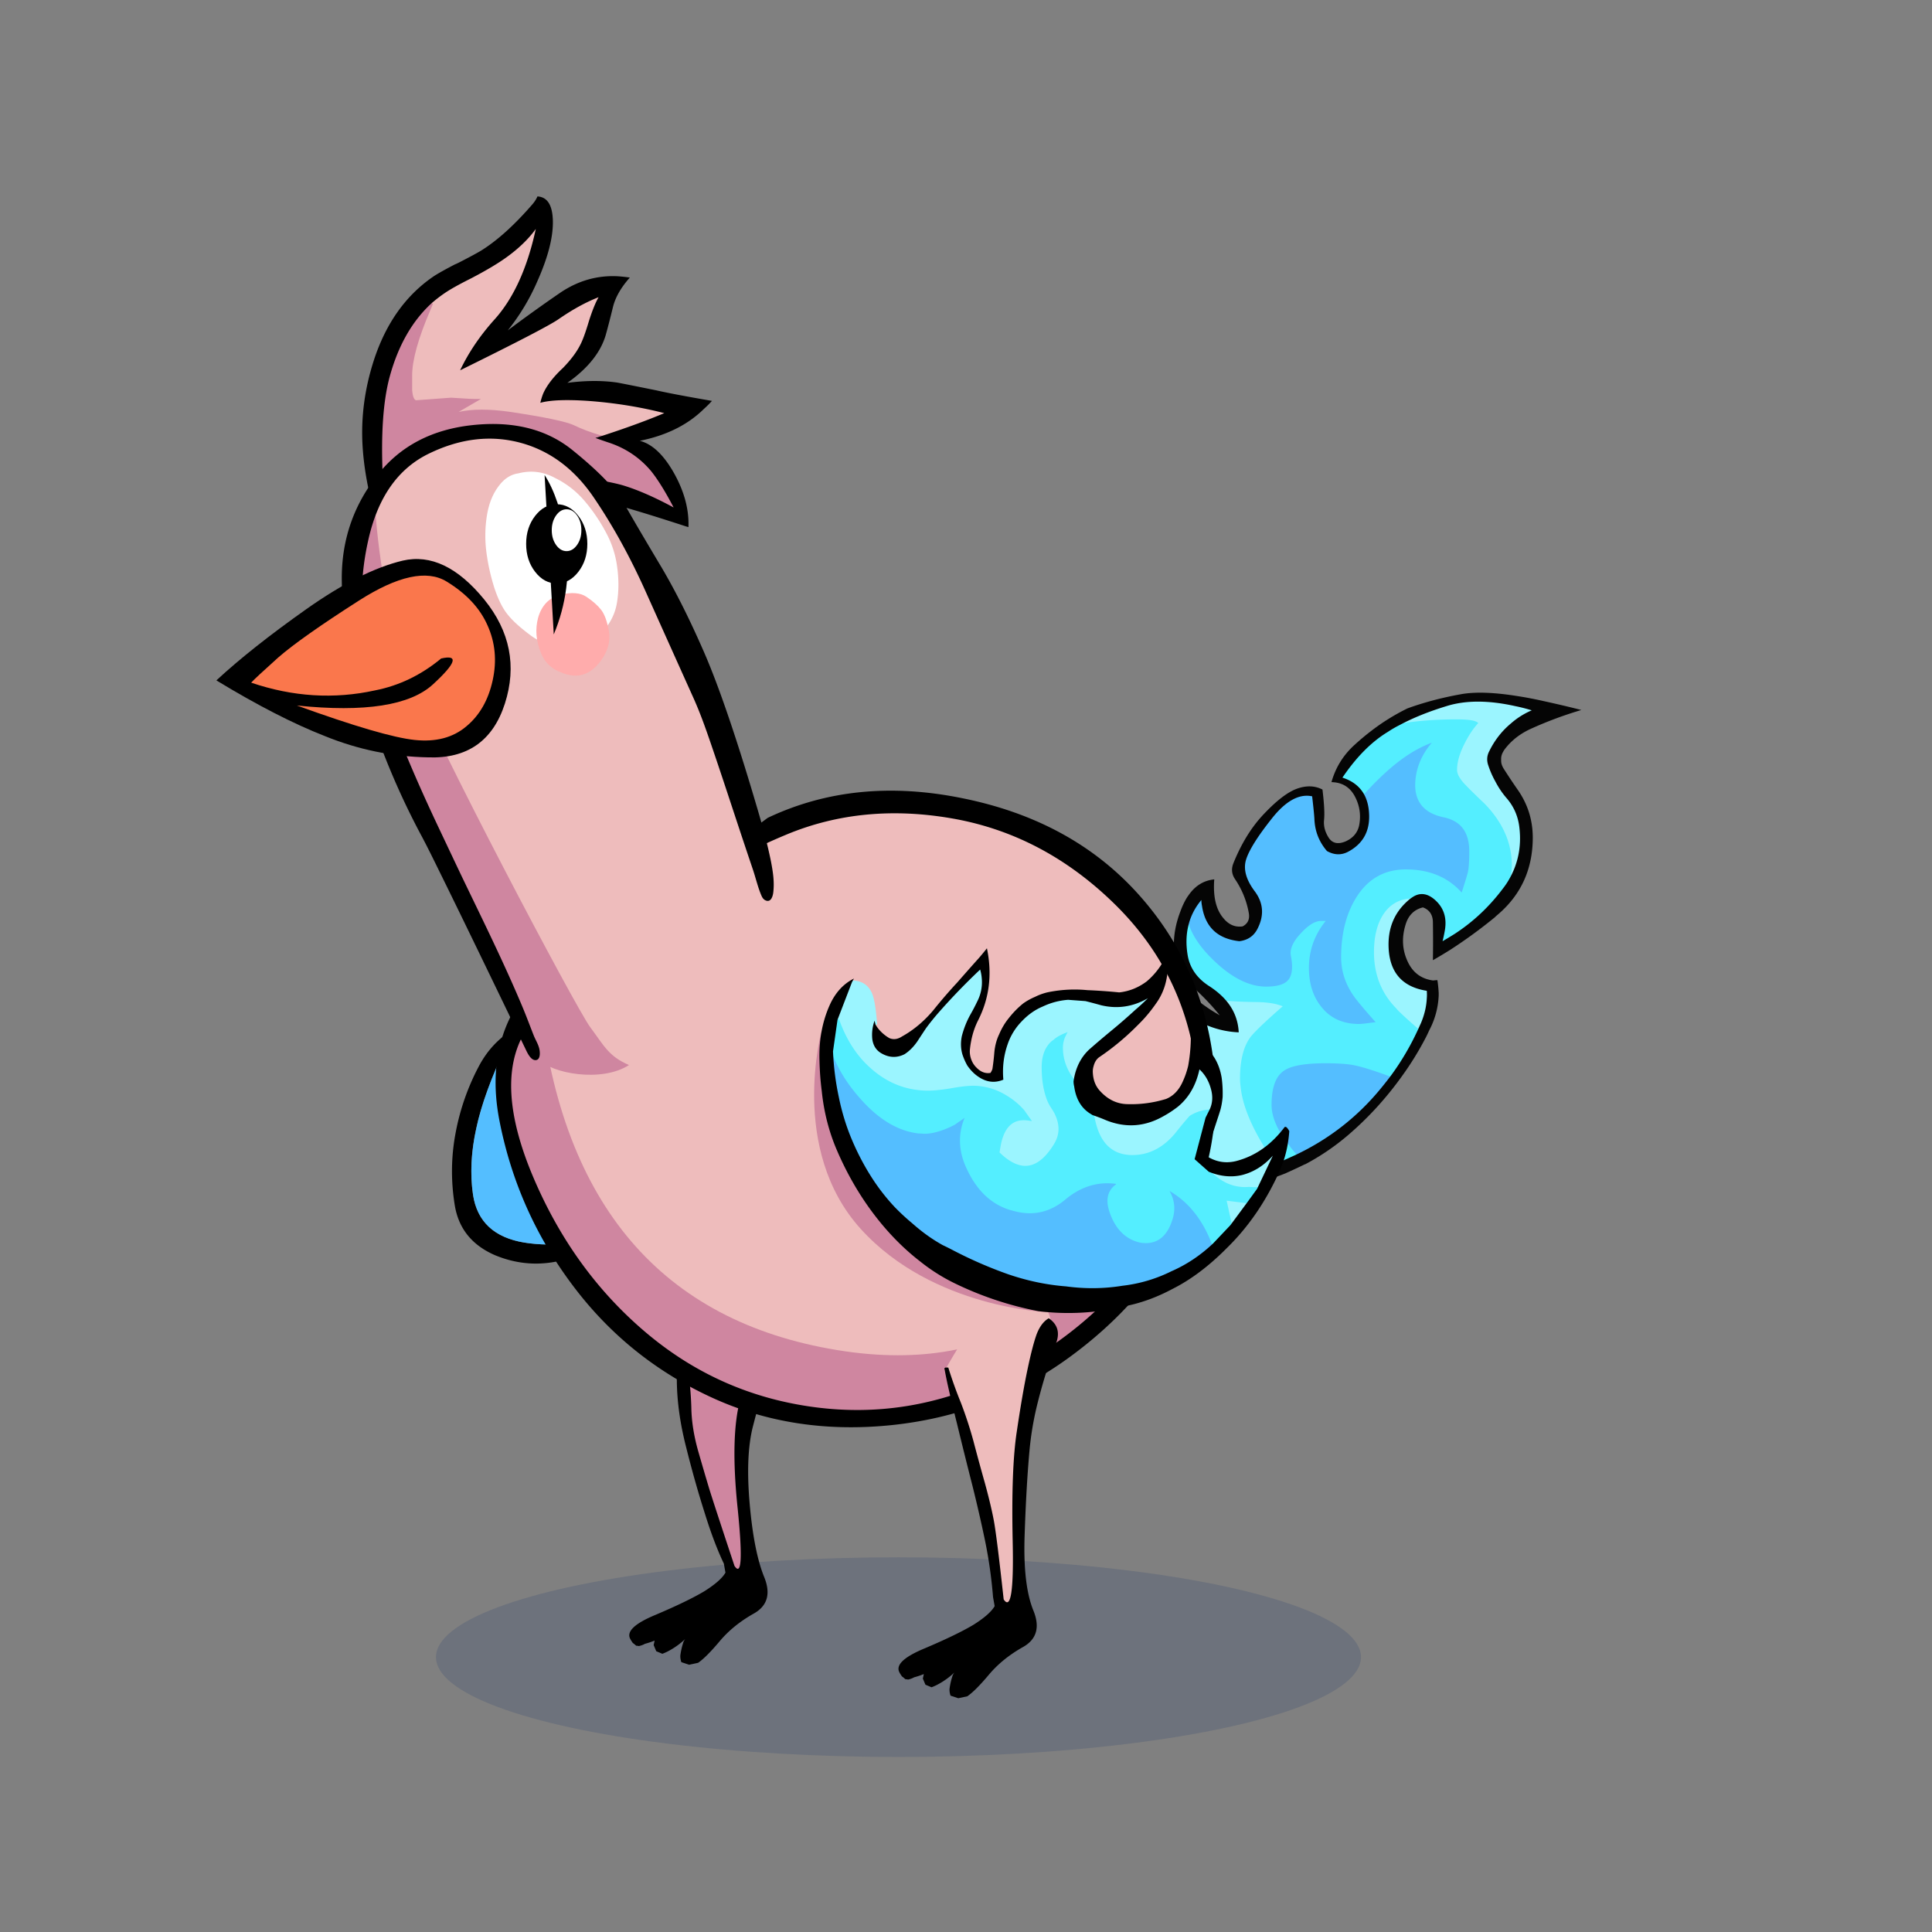 <?xml version="1.0" encoding="utf-8"?>
<svg xmlns="http://www.w3.org/2000/svg" x="0" y="0" version="1.1" viewBox="0 0 300 300" xml:space="preserve">
<rect x="0" y="0" width="300" height="300" fill="#808080" stroke="none"/>
<style type="text/css">
.color__skin{fill:#eebcbc;}
.color__skinDark{fill:#cf86a0;}
.color__skinLight{fill:#f5d2d2;}
.color__beak{fill:#fa774c;}
</style>
<ellipse cx="139.516" cy="257.319" rx="71.817" ry="15.5" opacity="0.15" fill="#002268"/>
<g id="Birb_Group">
<g id="Left_Wing">
<path d="M78.65 162.3c.4-.867.75-1.583 1.05-2.15l-.25-.15c-2.067 1.3-3.717 3.067-4.95 5.3a36.224 36.224 0 0 0-3.75 10.6c-.7 3.667-.75 7.383-.15 11.15.567 3.667 2.65 6.283 6.25 7.85 3.533 1.467 7.133 1.7 10.8.7 3.467-.9 6.267-2.75 8.4-5.55-.467.267-1.017.583-1.65.95-3.933 2.033-8.25 2.683-12.95 1.95-4.7-.767-7.367-3.25-8-7.45-.467-3.2-.3-6.617.5-10.25.767-3.633 2.333-7.95 4.7-12.95z"/>
<path d="M79.7 160.15c-.3.567-.65 1.283-1.05 2.15-2.367 5-3.933 9.317-4.7 12.95-.8 3.633-.967 7.05-.5 10.25.633 4.2 3.3 6.683 8 7.45 4.7.733 9.017.083 12.95-1.95.633-.367 1.183-.683 1.65-.95 6.733-21.167 1.283-31.133-16.35-29.9z" fill="#54BEFF"/>
</g>
<g id="Leg2">
<path d="M114.554 244.102c-.421 0-.714-.36-.922-.675-2.035-6.085-3.413-10.282-3.91-11.877a409.602 409.602 0 0 1-1.752-5.959c-.71-2.466-1.086-4.831-1.12-7.032-.065-2.129-.249-4.107-.543-5.876a47.647 47.647 0 0 0-1.334-5.383.498.498 0 0 1 .105-.48c4.169-4.68 9.383-7.227 15.494-7.567h.001c.248 0 .444.147.507.358a.5.5 0 0 1-.233.576 1.752 1.752 0 0 0-.782.901c-.688 1.802-1.354 4.001-1.979 6.532a863.927 863.927 0 0 1-2.603 9.613c-1.079 3.788-1.225 9.512-.436 17.015.773 7.623.474 9.125.034 9.612a.706.706 0 0 1-.527.242z" class="color__skinDark"/>
<path d="M106.8 212.6a47.974 47.974 0 0 0-1.35-5.45H105l-.15.1c0 .1.033.517.1 1.25s.117 2.717.15 5.95c.033 3.233.517 6.667 1.45 10.3.9 3.6 1.85 6.967 2.85 10.1.967 3.133 1.967 5.783 3 7.95l.25 1.4c-.5.867-1.6 1.833-3.3 2.9-1.733 1.033-4.25 2.25-7.55 3.65-3.3 1.367-4.6 2.633-3.9 3.8.067.133.15.267.25.4a.66.66 0 0 0 .3.3c.1.1.217.2.35.3.133 0 .267.017.4.05.333-.067.65-.183.95-.35.5-.133 1-.3 1.5-.5l-.15.7.4.95.95.4c.267-.1.533-.217.8-.35a11.692 11.692 0 0 0 2.75-1.95c-.1.133-.183.267-.25.4-.233.667-.4 1.367-.5 2.1-.033.333.017.7.15 1.1l1.2.4 1.4-.3c.833-.567 1.95-1.683 3.35-3.35 1.4-1.667 3.167-3.1 5.3-4.3s2.667-3.1 1.6-5.7c-1.067-2.633-1.817-6.45-2.25-11.45s-.25-9.017.55-12.05c.8-3.067 1.583-6.017 2.35-8.85.733-2.867 1.7-5.917 2.9-9.15.6-1.633.217-2.917-1.15-3.85-.167.067-.317.15-.45.25-.467.267-.8.65-1 1.15-.7 1.833-1.367 4.033-2 6.6a872.81 872.81 0 0 1-2.6 9.6c-1.1 3.867-1.25 9.6-.45 17.2.767 7.567.6 10.517-.5 8.85-2.1-6.333-3.383-10.25-3.85-11.75-.467-1.533-1.05-3.517-1.75-5.95s-1.067-4.733-1.1-6.9c-.067-2.166-.25-4.15-.55-5.95z"/>
</g>
<g id="Body_Group">
<g id="Tail">
<g id="Tail_Inner">
<path d="M201.003 179.485a16.254 16.254 0 0 1-1.114-1.366c-1.882-2.354-2.839-4.565-2.839-6.568 0-2.791.703-4.68 2.088-5.616 1.177-.83 3.356-1.234 6.662-1.234 1.934 0 3.444.103 4.488.304 1.337.268 3.282.876 5.782 1.81l.25.094-.16.214c-.402.535-.819 1.07-1.255 1.605a38.247 38.247 0 0 1-13.67 10.805l-.133.063-.099-.111zM211 159.4c-2.586 0-4.641-.934-6.106-2.774-1.355-1.662-2.044-3.79-2.044-6.326 0-2.532.74-4.85 2.202-6.896-.784.046-1.71.646-2.754 1.782-1.149 1.213-1.637 2.28-1.451 3.174.378 1.961.175 3.366-.603 4.179-.678.714-1.87 1.062-3.645 1.062-2.742 0-5.599-1.433-8.489-4.257-1.879-1.813-3.157-3.638-3.799-5.426l-.02-.054.013-.057c.339-1.524 1.042-2.932 2.092-4.185l.354-.422v.55c0 .287.032.593.097.911.49 3.204 2.33 4.932 5.625 5.291 1.228-.159 2.108-.777 2.648-1.889 1.007-2.014.85-3.842-.479-5.591-1.369-1.849-1.816-3.558-1.331-5.082.472-1.484 1.813-3.625 3.984-6.364 1.902-2.431 3.796-3.664 5.627-3.664.29 0 .583.031.871.092l.141.03.016.143c.199 1.724.317 2.906.351 3.512.066 1.85.706 3.49 1.902 4.881.512.271 1.073.432 1.615.432.483 0 .968-.127 1.439-.378 2.181-1.172 3.21-2.961 3.144-5.468-.032-1.325-.325-2.453-.87-3.352l-.077-.127.1-.11c2.3-2.533 4.481-4.512 6.485-5.881 1.675-1.139 3.325-1.956 4.906-2.427l.731-.218-.531.549c-1.954 2.02-2.961 4.329-2.993 6.863 0 2.513 1.322 4.02 4.042 4.603 2.891.584 4.357 2.518 4.357 5.745 0 1.599-.084 2.711-.256 3.398-.133.499-.478 1.614-1.054 3.413l-.111.348-.233-.281c-2.05-2.473-4.941-3.727-8.596-3.727-3.178 0-5.66 1.415-7.38 4.205-1.506 2.424-2.27 5.467-2.27 9.045 0 2.146.693 4.175 2.061 6.032.754.983 1.878 2.308 3.338 3.935l.483.483h-.482c-.16 0-.368.017-.625.048-.232.033-.518.067-.855.102-.664.097-1.195.148-1.57.148z" fill="#54BEFF"/>
<path d="M186.259 183.125c-1.67 0-3.382-.127-5.088-.377-.308-.183-.479-.355-.593-.546a39.392 39.392 0 0 1-4.371-10.352 38.472 38.472 0 0 1-1.357-11.156 27.15 27.15 0 0 1 2.721-10.982l.181-.372.18.373a19.619 19.619 0 0 0 5.246 6.683c2.787 2.273 5.8 3.516 8.959 3.693-.138-1.819-.839-3.435-2.084-4.805l-.373-.411.55.078c.918.132 2.608.215 5.024.248 1.854.034 3.329.31 4.384.82l.272.132-.229.198c-2.546 2.216-4.238 3.808-5.029 4.729-1.128 1.354-1.701 3.516-1.701 6.421 0 .389.032.816.098 1.271.263 2.499 1.397 5.433 3.374 8.726a26.841 26.841 0 0 0 1.986 3.03l.163.211-.249.098a33.04 33.04 0 0 1-12.064 2.29zm33.762-23.023a69.475 69.475 0 0 1-3.06-2.758 6.052 6.052 0 0 1-.467-.521c-2.347-2.377-3.544-5.401-3.544-8.974 0-2.596.551-4.704 1.636-6.264 1.134-1.615 2.734-2.451 4.76-2.486l.678-.011-.863.578c-2.452 1.937-3.57 4.604-3.311 7.918.294 3.527 2.169 5.513 5.731 6.068l.155.023.013.157c.034.409.034.824 0 1.233-.066 1.277-.375 2.579-.914 3.86l-.612 1.347-.202-.17zm14.083-23.541c.163-.815.246-1.576.246-2.261 0-3.036-1.161-5.902-3.45-8.518a15.8 15.8 0 0 0-.741-.79c-1.418-1.351-2.368-2.286-2.903-2.854-.945-.979-1.405-1.826-1.405-2.587 0-1.259.411-2.703 1.223-4.291.557-1.114 1.181-2.087 1.857-2.894-.38-.137-1.177-.266-2.83-.266-3.008 0-5.924.218-8.668.647l-.125-.375c2.069-1.101 4.503-2.082 7.234-2.915 1.494-.47 3.163-.708 4.959-.708 1.79 0 3.756.237 5.844.705.834.167 1.698.388 2.564.654l.519.159-.498.215a11.818 11.818 0 0 0-3.196 2.016 12.802 12.802 0 0 0-3.303 4.238c-.346.661-.391 1.329-.142 2.046a14.17 14.17 0 0 0 1.086 2.467 13.113 13.113 0 0 0 1.776 2.617c1.157 1.361 1.829 2.979 1.999 4.813.303 2.895-.262 5.594-1.677 8.019l-.369-.137z" fill="#9BF5FF"/>
<path d="M198.092 180.772c-.667-.866-1.345-1.9-2.016-3.072-2.004-3.34-3.157-6.328-3.426-8.879a9.528 9.528 0 0 1-.101-1.32c0-3.001.604-5.248 1.797-6.679.78-.91 2.406-2.445 4.836-4.567-.979-.405-2.302-.625-3.937-.654-2.432-.033-4.139-.118-5.074-.252l-.071-.011-.048-.053c-.687-.751-1.53-1.446-2.51-2.065-1.809-1.194-2.914-2.769-3.289-4.681-.304-1.689-.286-3.281.052-4.734l.153-.662.229.64c.62 1.729 1.865 3.503 3.7 5.273 2.814 2.75 5.577 4.144 8.211 4.144 1.636 0 2.765-.315 3.354-.938.684-.714.852-2 .5-3.824-.213-1.027.309-2.214 1.551-3.526 1.182-1.286 2.211-1.912 3.146-1.912h.704l-.245.321c-1.565 2.054-2.359 4.402-2.359 6.979 0 2.441.657 4.484 1.955 6.075 1.388 1.742 3.337 2.625 5.795 2.625.355 0 .867-.05 1.521-.147.34-.033.621-.067.852-.101a5.16 5.16 0 0 1 .241-.026c-1.426-1.59-2.492-2.852-3.223-3.803-1.421-1.931-2.141-4.04-2.141-6.272 0-3.654.784-6.768 2.33-9.255 1.797-2.916 4.395-4.395 7.72-4.395 3.642 0 6.556 1.21 8.669 3.598.509-1.592.816-2.591.938-3.049.161-.644.243-1.755.243-3.299 0-3.053-1.321-4.804-4.039-5.354-2.894-.62-4.36-2.301-4.36-4.996.031-2.407.9-4.614 2.587-6.571-1.32.477-2.688 1.193-4.074 2.136-1.978 1.352-4.136 3.31-6.414 5.819l-.179.197-.14-.226c-.671-1.086-1.728-1.865-3.141-2.314l-.255-.081.149-.222c2.172-3.208 4.564-5.617 7.112-7.159a17.956 17.956 0 0 1 1.914-1.108c2.824-.452 5.761-.671 8.789-.671 1.757 0 2.823.142 3.262.434l.19.127-.151.172c-.72.817-1.383 1.83-1.972 3.007-.782 1.533-1.179 2.915-1.179 4.11 0 .644.436 1.421 1.294 2.312.532.565 1.478 1.495 2.894 2.844.273.273.526.543.763.813 2.355 2.691 3.55 5.646 3.55 8.782 0 .711-.086 1.499-.254 2.339a10.636 10.636 0 0 1-.989 1.484 29.447 29.447 0 0 1-7.497 7.044c-.639.403-1.273.788-1.909 1.156l-.409.236.114-.458a23.13 23.13 0 0 0 .347-1.636c.357-2.008-.192-3.565-1.678-4.76-.568-.447-1.135-.675-1.685-.675-.441 0-.889.147-1.331.437l-.048.032-.058.001c-1.891.032-3.385.811-4.439 2.315-1.037 1.491-1.563 3.522-1.563 6.035 0 3.463 1.158 6.394 3.442 8.709.143.178.288.339.448.499.887.854 1.91 1.777 3.039 2.739l.115.099-.063.138a41.13 41.13 0 0 1-4.171 7.085l-.089.122-.143-.053c-2.479-.926-4.403-1.529-5.719-1.792-1.019-.196-2.503-.296-4.411-.296-3.175 0-5.34.392-6.435 1.163-1.271.859-1.915 2.638-1.915 5.287 0 1.91.927 4.038 2.756 6.325.366.499.732.947 1.092 1.34l.187.203-1.352.613-1.945.865-.094-.126z" fill="#54EEFF"/>
<path d="M239.85 108.9c-1.467-.333-2.85-.6-4.15-.8-3.7-.6-6.65-.7-8.85-.3-2.967.533-5.733 1.267-8.3 2.2a33.328 33.328 0 0 0-5.7 3.55c-.867.667-1.7 1.367-2.5 2.1-1.767 1.6-2.967 3.533-3.6 5.8 1.667.033 2.883.783 3.65 2.25.733 1.4.95 2.883.65 4.45-.233 1.133-.933 1.967-2.1 2.5-1.2.5-2.083.3-2.65-.6-.567-.9-.8-1.817-.7-2.75.1-.967.017-2.533-.25-4.7-1.167-.6-2.467-.65-3.9-.15-1.433.5-3.133 1.783-5.1 3.85-1.967 2.033-3.583 4.633-4.85 7.8-.333.867-.233 1.683.3 2.45a13.575 13.575 0 0 1 2.1 5.15c.2 1-.117 1.717-.95 2.15-1.167.167-2.167-.267-3-1.3-1.133-1.333-1.6-3.333-1.4-6-1.667.167-3.017 1.017-4.05 2.55-.1.133-.2.283-.3.45a11.876 11.876 0 0 0-.9 1.95c-1.167 3.033-1.333 5.917-.5 8.65.267.9.733 1.65 1.4 2.25a36.925 36.925 0 0 1 5.2 5.25c-1.9-1.067-3.583-2.317-5.05-3.75-2.2-2.133-4.133-4.567-5.8-7.3-3.033 2.867-4.8 6.383-5.3 10.55-.267 2.4-.333 4.75-.2 7.05.2 2.933.667 5.833 1.4 8.7 1.033 3.967 2.717 7.533 5.05 10.7.367.5.833.85 1.4 1.05 2.333.6 4.7.733 7.1.4 4-.4 7.867-1.35 11.6-2.85a110.66 110.66 0 0 0 2.9-1.35c.033-.033.083-.05.15-.05a36.61 36.61 0 0 0 6.75-4.6c3.1-2.667 5.867-5.7 8.3-9.1a47.501 47.501 0 0 0 3.75-6.1c.167-.333.317-.65.45-.95l.3-.6a12.63 12.63 0 0 0 1.2-4.9v-.35c-.033-.667-.1-1.333-.2-2a4 4 0 0 0-.65.05c-1.8-.233-3.1-1.167-3.9-2.8-.9-1.833-1.033-3.783-.4-5.85.433-1.467 1.333-2.367 2.7-2.7 1 .367 1.517 1.117 1.55 2.25.033 2.067.033 4.05 0 5.95a74.322 74.322 0 0 0 2.75-1.65 76.38 76.38 0 0 0 6.85-5 5.97 5.97 0 0 1 .5-.45c3.467-2.967 5.267-6.767 5.4-11.4.1-2.9-.65-5.517-2.25-7.85-.767-1.1-1.5-2.2-2.2-3.3-.333-.5-.483-.983-.45-1.45-.033-.433.067-.85.3-1.25.067-.133.15-.267.25-.4 1.033-1.367 2.4-2.433 4.1-3.2 2.5-1.133 5.1-2.1 7.8-2.9-1.533-.4-3.433-.85-5.7-1.35m-4.55.75c.833.167 1.683.383 2.55.65a11.968 11.968 0 0 0-3.25 2.05c-1.4 1.167-2.517 2.6-3.35 4.3-.367.7-.417 1.433-.15 2.2.3.9.667 1.733 1.1 2.5.5.967 1.1 1.85 1.8 2.65 1.133 1.333 1.783 2.9 1.95 4.7.3 2.867-.25 5.5-1.65 7.9a11.54 11.54 0 0 1-.95 1.4c-2.1 2.8-4.583 5.133-7.45 7-.633.4-1.267.783-1.9 1.15.133-.533.25-1.083.35-1.65.367-2.067-.217-3.717-1.75-4.95-1.1-.867-2.183-.95-3.25-.25l-.3.2c-2.533 2-3.667 4.7-3.4 8.1.3 3.6 2.267 5.683 5.9 6.25.033.4.033.8 0 1.2-.067 1.267-.367 2.533-.9 3.8l-.5 1.1A40.693 40.693 0 0 1 216 167c-.4.533-.817 1.067-1.25 1.6-3.7 4.633-8.233 8.217-13.6 10.75l-1.1.5-1.8.8c-5.467 2.133-11.15 2.767-17.05 1.9-.2-.133-.35-.283-.45-.45a39.088 39.088 0 0 1-4.35-10.3c-1-3.667-1.45-7.367-1.35-11.1a26.814 26.814 0 0 1 2.7-10.9 19.728 19.728 0 0 0 5.3 6.75c2.9 2.367 6 3.617 9.3 3.75-.1-1.967-.817-3.683-2.15-5.15-.7-.767-1.55-1.467-2.55-2.1-1.767-1.167-2.833-2.683-3.2-4.55-.3-1.667-.283-3.217.05-4.65.333-1.5 1.017-2.867 2.05-4.1 0 .3.033.617.1.95.5 3.267 2.433 5.083 5.8 5.45 1.333-.167 2.283-.833 2.85-2 1.033-2.067.867-4-.5-5.8-1.333-1.8-1.767-3.433-1.3-4.9.467-1.467 1.783-3.567 3.95-6.3 2.167-2.767 4.267-3.933 6.3-3.5.2 1.733.317 2.9.35 3.5.067 1.9.717 3.567 1.95 5 1.133.633 2.233.667 3.3.1 2.233-1.2 3.317-3.083 3.25-5.65-.033-1.367-.333-2.517-.9-3.45-.7-1.133-1.783-1.933-3.25-2.4 2.167-3.2 4.517-5.567 7.05-7.1.6-.4 1.233-.767 1.9-1.1 2.067-1.1 4.467-2.067 7.2-2.9 2.967-.933 6.533-.933 10.7 0z" fill="#050505"/>
</g>
</g>
<g id="Body">
<path d="M133.105 219.945c-2.236 0-4.519-.152-6.787-.453-9.945-1.319-18.882-5.264-26.563-11.726-7.652-6.438-13.649-14.672-17.826-24.474-4.247-9.966-4.68-17.891-1.288-23.556.939-1.577 2.096-3.201 3.438-4.823l1.508-1.825.256 2.354c3.303 30.361 18.264 47.932 44.467 52.222 3.14.519 6.203.781 9.104.781h.004c21.288-.002 36.572-14.248 45.427-42.345l1.948.19c1.112 10.018-1.288 19.246-7.136 27.429-.417.824-.909 1.61-1.462 2.337-5.898 7.92-13.592 14.212-22.86 18.694-7.181 3.448-14.659 5.195-22.23 5.195.001 0 .001 0 0 0z" class="color__skinDark"/>
<path d="M139.419 210.445c-3.012 0-6.186-.271-9.432-.808-27.198-4.453-42.719-22.614-46.131-53.979l-.046-.422.271-.326c3.374-4.056 8.093-8.318 14.027-12.667 7.625-5.652 15.569-10.217 23.606-13.566 5.396-2.249 11.183-3.389 17.2-3.389 3.061 0 6.245.295 9.463.877 9.491 1.729 18.044 6.278 25.422 13.52 7.366 7.23 11.721 16.06 12.943 26.245.013.108.082.543.082.543l-.071.228c-9.147 29.025-25.074 43.744-47.334 43.744-.001 0 .001 0 0 0z" class="color__skin"/>
<path d="M188.05 162.2c-1.567-9.1-5.467-17.033-11.7-23.8-6.833-7.4-15.8-12.217-26.9-14.45-11.1-2.267-21.183-1.25-30.25 3.05-2.7 2.033-6.117 4.333-10.25 6.9a271.82 271.82 0 0 0-21.85 14.95c-8.4 6.267-11.583 14.65-9.55 25.15 1.867 9.567 5.75 18.217 11.65 25.95 5.633 7.4 12.7 13.067 21.2 17s17.817 5.383 27.95 4.35c10.1-1.033 19.2-4.45 27.3-10.25 8.067-5.8 14.133-12.717 18.2-20.75 4.005-7.95 5.555-16.25 4.65-24.9a49.781 49.781 0 0 0-.45-3.2m-2.3 3.85c.015.126.032.243.05.35 1.093 9.836-1.24 18.77-7 26.8-.4.8-.867 1.55-1.4 2.25-5.833 7.833-13.333 13.967-22.5 18.4-9.167 4.4-18.65 5.95-28.45 4.65-9.8-1.3-18.483-5.133-26.05-11.5s-13.417-14.4-17.55-24.1c-4.133-9.7-4.583-17.25-1.35-22.65.918-1.542 2.034-3.109 3.35-4.7 3.337-4.012 7.954-8.179 13.85-12.5 7.6-5.633 15.4-10.117 23.4-13.45 8-3.333 16.7-4.15 26.1-2.45 9.333 1.7 17.633 6.117 24.9 13.25 7.233 7.1 11.45 15.65 12.65 25.65z"/>
</g>
<g id="Head_Group">
<g id="Head_Group_Inner">
<g transform="translate(-8 -18)">
<g class="Crown">
<path d="M101.031 86.04a26.448 26.448 0 0 1-4.14-1.565c-1.186-.55-4.477-1.232-9.778-2.028-1.561-.226-3.008-.34-4.3-.34-2.282 0-4.162.356-5.59 1.06-.041.023-.08.043-.125.062l-.212-.452.097-.049c.919-.575 2.221-1.349 3.876-2.304a58.744 58.744 0 0 1-1.227-.075c-.956-.066-1.483-.1-1.583-.1l-5.382.399c-.998 0-1.125-1.527-1.167-2.028V76.3c0-2.456.966-5.938 2.871-10.349.136-.314.42-1 .42-1l.044-.039a21.98 21.98 0 0 1 2.023-1.568c.874-.605 2.264-1.385 4.13-2.317 2.341-1.22 4.198-2.324 5.515-3.279 1.87-1.345 3.381-2.806 4.494-4.344l.447.2c-1.335 6.145-3.526 10.928-6.509 14.215-2.039 2.279-3.698 4.677-4.939 7.134 8.414-4.15 13.328-6.709 14.61-7.607 2.173-1.505 4.277-2.658 6.253-3.428l.668-.26-.361.619c-.456.781-.953 2.01-1.478 3.65-.543 1.831-1.008 3.089-1.419 3.843-.572 1.111-1.478 2.309-2.69 3.555-1.445 1.346-2.452 2.647-3 3.878a9.843 9.843 0 0 0-.333 1.004c.974-.216 2.263-.325 3.84-.325.958 0 2.045.04 3.231.119 4.131.303 8.133.944 11.896 1.907l.719.184-.684.289c-2.527 1.067-5.595 2.196-9.119 3.357-.333.109-.652.21-.956.302l-.071.021-.071-.021z" class="color__skin"/>
<path d="M112.481 97.02c-2.872-1.551-5.464-2.688-7.705-3.381-1.415-.427-3.909-.896-7.412-1.391l-9.244-1.1c-3.825-.438-7.074-.66-9.659-.66-.346 0-.682.004-1.006.012-3.847.066-7.175.781-9.895 2.124l-.342.169-.019-.381c-.333-6.861.04-12.288 1.108-16.129 1.328-4.787 3.522-8.611 6.522-11.367l.4.279c-.13.318-.265.637-.402.954C72.952 70.498 72 73.913 72 76.3v2.3c.048.566.198 1.55.65 1.55l5.385-.399c.126 0 .665.033 1.632.1.929.066 1.629.1 2.083.1h.938l-.813.467c-1.002.575-1.89 1.091-2.659 1.546 1.064-.236 2.267-.355 3.598-.355 1.315 0 2.787.116 4.373.345 5.426.813 8.67 1.491 9.919 2.071 1.234.596 2.6 1.112 4.064 1.536l.736.213-.672.245c.406.144.838.292 1.296.445 2.7.876 4.976 2.399 6.762 4.526 1.076 1.346 2.263 3.26 3.53 5.695l.376.722-.717-.387z" class="color__skinDark"/>
<path d="M90.65 49.75c-2.8 3.233-5.467 5.633-8 7.2-.688.406-1.771.99-3.25 1.75a20.96 20.96 0 0 0-.3.15 5.454 5.454 0 0 1-.45.2c-1.376.714-2.426 1.297-3.15 1.75-4.4 2.933-7.55 7.317-9.45 13.15-1.432 4.433-2.016 8.867-1.75 13.3.163 2.741.63 5.674 1.4 8.8a9.31 9.31 0 0 0 1.3-.55c2.2-1.067 4.75-1.733 7.65-2 2.2-.2 4.9-.183 8.1.05 2.4.167 6.9.65 13.5 1.45 2.702.334 5.219.817 7.55 1.45 2.359.632 5.892 1.716 10.6 3.25.173.056.34.106.5.15.107-2.73-.643-5.53-2.25-8.4-1.601-2.834-3.368-4.5-5.3-5 4.133-.833 7.45-2.483 9.95-4.95.474-.426.891-.842 1.25-1.25-4.001-.688-6.901-1.238-8.7-1.65-3.633-.733-5.65-1.133-6.05-1.2-2.333-.333-4.9-.317-7.7.05 3.167-2.233 5.15-4.7 5.95-7.4.337-1.2.72-2.684 1.15-4.45.385-1.485 1.251-2.985 2.6-4.5a24.872 24.872 0 0 0-1.85-.2c-3.197-.17-6.18.68-8.95 2.55a235.58 235.58 0 0 0-8.15 5.85 33.451 33.451 0 0 0 4.6-7.65c1.64-3.68 2.44-6.78 2.4-9.3-.045-2.481-.845-3.764-2.4-3.85-.159.401-.426.818-.8 1.25M77 63.55c.867-.6 2.233-1.367 4.1-2.3 2.367-1.233 4.217-2.333 5.55-3.3 1.9-1.367 3.417-2.833 4.55-4.4-1.332 6.13-3.482 10.83-6.45 14.1-2.248 2.512-4.014 5.129-5.3 7.85 8.867-4.367 13.967-7.017 15.3-7.95 2.167-1.5 4.233-2.633 6.2-3.4-.467.8-.967 2.033-1.5 3.7-.533 1.8-1 3.067-1.4 3.8-.567 1.1-1.45 2.267-2.65 3.5-1.467 1.366-2.484 2.683-3.05 3.95-.178.45-.328.933-.45 1.45 1.522-.428 3.989-.528 7.4-.3 4.134.303 8.084.936 11.85 1.9-2.534 1.07-5.568 2.186-9.1 3.35-.331.109-.648.209-.95.3a6.615 6.615 0 0 1-.65.2c.601.222 1.267.455 2 .7 2.669.866 4.886 2.349 6.65 4.45 1.067 1.333 2.233 3.217 3.5 5.65-2.9-1.567-5.483-2.7-7.75-3.4-1.433-.433-3.917-.9-7.45-1.4l-9.25-1.1c-4.367-.5-7.933-.717-10.7-.65-3.9.067-7.233.783-10 2.15-.333-6.867.033-12.217 1.1-16.05 1.322-4.763 3.471-8.513 6.45-11.25a21.614 21.614 0 0 1 2-1.55z"/>
</g>
</g>
<g id="Head">
<path d="m119.324 138.421-10.491-34.151L91.667 73l-12.333-6.556-13.009 2.766-3.547 1.902C45.556 88 57.795 105.933 69.589 131.636c12.941 30.341 10.953 34.246 21.578 35.114 4.104 0 7.491-1.387 13.93-5.528 14.667-11.526 14.227-22.801 14.227-22.801z" class="color__skin"/>
<path d="M58.222 78.444s.778 14.889 5.111 25.889 26.07 52.131 28.293 55.131 2.888 4.549 6.041 5.915c-4.208 2.746-12.087 1.352-14.15-.997-2.734-3.113-26.071-54.604-27.627-62.049-1.556-7.444-1-18.059 0-20.752.999-2.692 2.332-3.137 2.332-3.137z" class="color__skinDark"/>
<path d="M79.384 152.325c-2.383-5.344-4.967-10.594-7.506-15.867-1.239-2.593-2.462-5.194-3.693-7.79-5.8-12.233-8.35-19.581-10.317-25.614s-2.2-12.4-.7-19.1c1.467-6.7 4.633-11.217 9.5-13.55 4.833-2.333 9.55-2.883 14.15-1.65 4.567 1.233 8.35 4.05 11.35 8.45s5.733 9.367 8.2 14.9c2.467 5.5 4.9 10.917 7.3 16.25 1.244 2.764 2.217 5.653 3.192 8.52 1.554 4.568 3.042 9.159 4.569 13.737.491 1.472.984 2.942 1.481 4.412.456 1.351.775 2.784 1.346 4.092.118.27.294.53.556.665.866.448 1.187-.549 1.265-1.225.194-1.683-.066-3.289-.39-4.936-.061-.305-.128-.609-.195-.913-.498-2.273-1.119-4.519-1.773-6.751-3.167-10.8-5.917-18.917-8.25-24.35-2.367-5.467-4.733-10.167-7.1-14.1-2.367-3.967-4.183-7.067-5.45-9.3s-3.917-4.983-7.95-8.25c-4.033-3.3-9.217-4.617-15.55-3.95s-11.267 3.25-14.8 7.75c-3.667 4.633-5.517 9.933-5.55 15.9 0 3.933.5 7.817 1.5 11.65a155.58 155.58 0 0 0 3.95 12.9 116.797 116.797 0 0 0 6.75 15.25c1.133 2.103 2.172 4.259 3.228 6.401 1.658 3.362 3.298 6.733 4.935 10.106 1.668 3.437 3.331 6.877 4.993 10.318 1.133 2.346 1.987 4.158 3.125 6.501.276.569.84 1.928 1.673 1.831.752-.087.633-1.311.508-1.81-.181-.724-.596-1.359-.867-2.048-.685-1.74-1.117-2.937-1.844-4.661a200.11 200.11 0 0 0-1.636-3.768z"/>
</g>
<g transform="translate(-7 -17)">
<g class="Eye">
<path d="M84.5 92.4c-.967 1.233-1.6 2.8-1.9 4.7a19.85 19.85 0 0 0-.05 5.8 32.016 32.016 0 0 0 1.25 5.5c.597 1.768 1.28 3.118 2.05 4.05.769.963 1.969 2.047 3.6 3.25 1.661 1.201 3.511 1.801 5.55 1.8 2.079.039 3.813-.644 5.2-2.05 1.421-1.374 2.288-2.99 2.6-4.85.304-1.831.304-3.764 0-5.8a15.242 15.242 0 0 0-1.75-5.2 27.038 27.038 0 0 0-3.35-4.9 14.22 14.22 0 0 0-4.55-3.5c-1.8-.967-3.683-1.2-5.65-.7-1.167.167-2.167.8-3 1.9z" fill="#FFFFFF"/>
<path d="M98.1 109.7c-.949-.664-2.315-.781-4.1-.35-1.754.468-2.904 1.668-3.45 3.6-.467 1.767-.317 3.583.45 5.45.6 1.467 1.633 2.467 3.1 3 2.467 1.067 4.533.467 6.2-1.8 1.101-1.504 1.518-3.037 1.25-4.6-.274-1.525-.674-2.625-1.2-3.3-.52-.671-1.27-1.338-2.25-2z" fill="#FFACAC"/>
<path d="M92.988 115.509c1.932-4.607 2.571-9.535 1.917-14.784-.686-4.258-1.8-7.579-3.34-9.964l1.423 24.748z"/>
<path d="M93.45 95.3c-1.3 0-2.417.6-3.35 1.8s-1.4 2.65-1.4 4.35c0 1.7.467 3.15 1.4 4.35.933 1.2 2.05 1.8 3.35 1.8 1.3 0 2.417-.6 3.35-1.8.933-1.2 1.4-2.65 1.4-4.35 0-1.7-.467-3.15-1.4-4.35s-2.05-1.8-3.35-1.8z"/>
<path d="M96.598 101.629c.452-.634.678-1.4.678-2.299s-.226-1.665-.678-2.299-.993-.951-1.622-.951c-.629 0-1.17.317-1.622.951-.452.634-.678 1.4-.678 2.299s.226 1.665.678 2.299c.452.634.993.951 1.622.951.629 0 1.17-.317 1.622-.951z" fill="#FFFFFF"/>
</g>
</g>
<g transform="translate(-5 -16)">
<g id="Beak">
<path d="M70.967 131.235c-.512 0-1.048-.029-1.593-.086-3.272-.337-9.449-2.142-18.358-5.364l.111-.483c2.606.27 5.03.407 7.204.407 6.513 0 11.139-1.225 13.75-3.642 2.973-2.736 3.012-3.441 2.953-3.593-.03-.078-.203-.126-.45-.126s-.573.045-.969.133c-3.106 2.56-6.576 4.23-10.315 4.965a34.97 34.97 0 0 1-7.499.821c-3.924 0-7.921-.683-11.88-2.03l-.365-.125.262-.282c.486-.524 1.866-1.806 4.216-3.916 2.358-2.058 6.59-5.043 12.582-8.875 4.062-2.594 7.511-3.909 10.253-3.909 1.359 0 2.575.322 3.612.956 3.089 1.884 5.258 4.21 6.449 6.913 1.218 2.706 1.493 5.635.815 8.704-.677 3.098-2.085 5.55-4.185 7.289-1.762 1.488-3.98 2.243-6.593 2.243z" class="color__beak"/>
<path d="M67.55 103.05c-4.323 1.024-9.323 3.541-15 7.55-5.681 4.013-10.331 7.696-13.95 11.05 6.367 3.867 11.983 6.75 16.85 8.65 5.167 2.1 10.5 3.2 16 3.3 6.1.233 10.083-2.55 11.95-8.35 1.867-5.833.8-11.217-3.2-16.15-4.104-5.03-8.32-7.046-12.65-6.05M48.2 118.1c2.356-2.056 6.539-5.006 12.55-8.85 6.008-3.837 10.542-4.82 13.6-2.95 3.059 1.866 5.176 4.132 6.35 6.8 1.203 2.669 1.469 5.519.8 8.55-.668 3.056-2.034 5.439-4.1 7.15-2.066 1.744-4.732 2.444-8 2.1-3.267-.337-9.367-2.12-18.3-5.35 10.542 1.093 17.592-.007 21.15-3.3 3.585-3.299 4.002-4.633 1.25-4-3.1 2.567-6.517 4.217-10.25 4.95-6.367 1.4-12.783 1-19.25-1.2.477-.514 1.877-1.814 4.2-3.9z"/>
</g>
</g>
</g>
</g>
</g>
<g id="Leg1">
<path d="M156.38 249.048c-.252 0-.486-.179-.739-.561a.255.255 0 0 1-.039-.11c-.728-6.651-1.248-10.799-1.547-12.329-.297-1.549-.749-3.443-1.346-5.633a335.815 335.815 0 0 1-1.801-6.602 62.294 62.294 0 0 0-1.941-5.923 67.207 67.207 0 0 1-1.956-5.467.254.254 0 0 1 .022-.198c4.764-8.361 8.537-12.427 11.535-12.427 1.877 0 3.396 1.621 4.518 4.818a.252.252 0 0 1-.113.301c-.713.402-1.299 1.168-1.74 2.274-.427 1.149-.911 3.006-1.438 5.51-.53 2.516-1.084 5.724-1.647 9.534-.596 3.803-.813 9.575-.647 17.158.167 7.653-.339 9.075-.733 9.479a.534.534 0 0 1-.388.176z" class="color__skin"/>
<path d="M161 207.1c-.433 1.167-.917 3.017-1.45 5.55-.533 2.533-1.083 5.717-1.65 9.55-.6 3.833-.817 9.567-.65 17.2s-.3 10.617-1.4 8.95c-.733-6.7-1.25-10.817-1.55-12.35-.3-1.567-.75-3.45-1.35-5.65a336.852 336.852 0 0 1-1.8-6.6 62.38 62.38 0 0 0-1.95-5.95 66.742 66.742 0 0 1-1.95-5.45h-.45l-.15.1c0 .1.017.2.05.3.3 1.7.933 4.467 1.9 8.3a827.94 827.94 0 0 0 2.4 9.65c.7 2.8 1.35 5.633 1.95 8.5a72.542 72.542 0 0 1 1.25 8.8l.25 1.4c-.5.867-1.6 1.833-3.3 2.9-1.733 1.033-4.25 2.25-7.55 3.65-3.3 1.367-4.6 2.633-3.9 3.8.067.133.15.267.25.4a.66.66 0 0 0 .3.3c.1.1.217.2.35.3.133 0 .267.017.4.05.333-.067.65-.183.95-.35.5-.133 1-.3 1.5-.5l-.15.7.4.95.95.4c.267-.1.533-.217.8-.35a11.692 11.692 0 0 0 2.75-1.95c-.1.133-.183.267-.25.4-.233.667-.4 1.367-.5 2.1-.033.333.017.7.15 1.1l1.2.4 1.4-.3c.833-.567 1.95-1.683 3.35-3.35s3.167-3.1 5.3-4.3 2.667-3.1 1.6-5.7c-1.067-2.633-1.517-6.483-1.35-11.55s.417-9.45.75-13.15c.2-2.267.567-4.533 1.1-6.8a89.071 89.071 0 0 1 3.05-10c.6-1.633.217-2.917-1.15-3.85-.767.434-1.384 1.234-1.85 2.4z"/>
</g>
<g id="Right_Wing">
<path d="M127.599 160.031s-5.154 18.429 6.068 30.81 29.196 12.921 29.196 12.921l-13.64-6.428-16-12.483-4.129-17.739-1.495-7.081z" class="color__skinDark"/>
<path d="m189.83 185.858 4.375.546-3.281 4.437-1.094-4.983zm5.37-1.008c-.44 0-.864-.017-1.271-.051-.185.02-.408.029-.63.029-2.134 0-4.079-.91-5.781-2.706l.276-.403c1.128.46 2.244.693 3.315.693.582 0 1.165-.069 1.731-.205 1.738-.451 3.295-1.435 4.622-2.923l.412.273-2.518 5.292h-.156v.001zm-35.977-3.313c-1.404 0-2.901-.777-4.448-2.31l-.089-.088.017-.123c.067-.505.151-1.011.253-1.516.594-2.691 1.951-4.053 4.034-4.053a4.2 4.2 0 0 1 .193.004l-.537-.758a10.62 10.62 0 0 0-2.328-1.982c-1.524-1.006-3.181-1.547-4.927-1.612l-.261-.005c-.829 0-1.984.135-3.435.401-1.463.238-2.687.359-3.644.359-.124 0-.244-.002-.359-.006-3.244-.102-6.156-1.266-8.657-3.462-2.287-1.95-4.045-4.628-5.221-7.955l-.031-.087 2.345-6.096h.322c1.444.071 2.443.763 2.981 2.055.347.868.598 2.43.769 4.776l-.334.054a6.15 6.15 0 0 0-.167 2.189c.123.92.541 1.58 1.277 2.01.604.353 1.214.531 1.813.531.512 0 1.034-.131 1.55-.389.679-.434 1.328-1.084 1.906-1.919.43-.661.88-1.346 1.347-2.046a38.44 38.44 0 0 1 1.819-2.274 99.861 99.861 0 0 1 6.619-6.87l.299-.282.112.396c.138.484.225.973.259 1.451a6.756 6.756 0 0 1-.727 3.682c-.33.692-.703 1.404-1.106 2.109a14 14 0 0 0-1.274 3.239c-.188.941-.156 1.859.098 2.716.192.575.438 1.133.728 1.648.341.495.73.933 1.144 1.281.887.743 1.794 1.12 2.696 1.12.42 0 .849-.082 1.278-.242a13.277 13.277 0 0 1 .678-5.368 9.724 9.724 0 0 1 2.206-3.642c1.017-1.085 2.156-1.896 3.385-2.407a11.282 11.282 0 0 1 4.026-1.068l2.737.2a81.13 81.13 0 0 1 2.499.657 9.818 9.818 0 0 0 2.258.271c1.645 0 3.259-.452 4.8-1.345l.302.393a32.866 32.866 0 0 1-1.965 1.813 90.765 90.765 0 0 1-3.804 3.303c-1.12.923-2.245 1.88-3.343 2.845-1.279 1.184-2.078 2.8-2.368 4.799l-.083.574-.36-.455c-1.297-1.639-1.954-3.44-1.954-5.355 0-.504.075-.988.225-1.446a4.47 4.47 0 0 0-.905.63 2.509 2.509 0 0 0-.669.616c-.632.79-.95 1.865-.95 3.2 0 1.664.197 3.119.588 4.322.193.646.452 1.212.771 1.688.203.307.391.612.561.917.941 1.884.921 3.647-.055 5.252-1.474 2.43-3.12 3.66-4.894 3.66zm16.611-1.677c-.147 0-.296-.004-.445-.011-3.288-.207-5.301-2.447-5.985-6.659l-.066-.408.393.131c.704.235 1.417.507 2.119.808 1.263.508 2.532.767 3.769.767 1.669 0 3.338-.473 4.958-1.404a16.354 16.354 0 0 0 2.172-1.431c1.642-1.353 2.74-3.257 3.259-5.655l.092-.428.322.297c.898.829 1.528 1.913 1.872 3.221.349 1.289.224 2.495-.373 3.583l-.065.12-.137.009a5.812 5.812 0 0 0-2.686.864 77.158 77.158 0 0 0-2.135 2.591c-1.974 2.393-4.349 3.605-7.064 3.605z" fill="#9BF5FF"/>
<path d="M169.624 200.277a31.03 31.03 0 0 1-4.107-.279c-3.028-.232-6.095-.877-9.098-1.912a66.546 66.546 0 0 1-8.434-3.664 40.385 40.385 0 0 0-1.691-.846c-1.655-.911-3.268-2.065-4.81-3.439a33.699 33.699 0 0 1-2.764-2.563 32.1 32.1 0 0 1-3.631-4.69 39.42 39.42 0 0 1-3.069-5.887 35.235 35.235 0 0 1-2.015-6.598 42.708 42.708 0 0 1-.905-7.139l.484-.097c.918 2.491 2.382 4.87 4.352 7.069 2.748 3.14 5.672 4.911 8.693 5.269h.03c.208 0 .473.017.768.05h.122c1.063 0 2.357-.346 3.847-1.029l.593-.296 2.269-1.582.365.32c-1.389 2.681-1.404 5.482-.046 8.328 1.593 3.445 3.941 5.552 6.981 6.264a8.896 8.896 0 0 0 2.36.336c1.885 0 3.658-.7 5.27-2.082 2.074-1.71 4.341-2.575 6.74-2.575.511 0 1.035.04 1.56.117l.146.021.271.727-.169.109c-1.236.804-1.563 2.034-.998 3.762.832 2.499 2.303 4.008 4.369 4.485.277.047.561.072.827.072 1.748 0 2.936-1.064 3.628-3.255.579-1.735.281-3.327-.91-4.872l.308-.377c3.477 1.688 6.059 4.694 7.675 8.936l.06.155-.121.115c-1.977 1.876-4.188 3.355-6.571 4.398a23.337 23.337 0 0 1-7.673 2.269c-1.541.252-3.127.38-4.706.38z" fill="#54BEFF"/>
<path d="M188.167 193.139c-1.432-3.756-3.636-6.511-6.56-8.203.807 1.422.951 2.93.43 4.493-.755 2.388-2.137 3.601-4.104 3.601a5.49 5.49 0 0 1-.926-.083c-2.262-.521-3.854-2.142-4.745-4.817-.611-1.87-.264-3.29 1.034-4.225l-.029-.078c-.451-.06-.901-.091-1.341-.091-2.28 0-4.44.827-6.418 2.458-1.701 1.458-3.584 2.199-5.592 2.199a9.334 9.334 0 0 1-2.483-.352c-3.188-.746-5.651-2.945-7.311-6.536-1.285-2.693-1.399-5.354-.34-7.922l-1.541 1.072-.631.318c-1.563.717-2.928 1.078-4.063 1.078l-.156-.002a7.566 7.566 0 0 0-.792-.05c-3.178-.374-6.208-2.201-9.038-5.435-2.01-2.245-3.507-4.678-4.446-7.229l-.022-.059.708-4.963.483-.048c1.146 3.243 2.854 5.848 5.077 7.743 2.414 2.12 5.221 3.243 8.346 3.34.111.004.225.006.343.006.93 0 2.127-.118 3.559-.353 1.475-.271 2.661-.408 3.52-.408.098 0 .19.002.28.005 1.838.069 3.58.638 5.178 1.691.913.575 1.738 1.28 2.45 2.095l1.201 1.692-.574-.08a4.842 4.842 0 0 0-.676-.05c-1.843 0-3.002 1.195-3.545 3.655-.091.449-.167.902-.229 1.355 1.418 1.379 2.766 2.078 4.008 2.078 1.587 0 3.089-1.149 4.464-3.417.894-1.469.906-3.024.04-4.759a14.292 14.292 0 0 0-.534-.874 6.736 6.736 0 0 1-.832-1.815c-.404-1.249-.61-2.755-.61-4.472 0-1.452.354-2.632 1.055-3.507.214-.284.472-.524.764-.705.381-.356.927-.691 1.585-.969l.622-.262-.302.604a4.08 4.08 0 0 0-.424 1.839c0 1.8.621 3.497 1.847 5.045l.054.068v.087c0 .245.031.494.092.739.26 1.874 1.046 3.228 2.342 4.05l.495.309.019.112c.65 4.006 2.456 6.047 5.519 6.24.138.006.278.01.418.01 2.559 0 4.804-1.151 6.673-3.42a62.278 62.278 0 0 1 2.206-2.655c.955-.601 1.936-.916 2.971-.984l.436-.029-.695 1.39-1.643 6.254 2.085 1.848c1.619 1.707 3.442 2.565 5.434 2.565.207 0 .417-.009.629-.027.435.032.845.049 1.271.049h.49l-1.825 2.517-3.395-.424.852 3.884-3.014 3.185-.144-.371z" fill="#54EEFF"/>
<path d="M182.9 171.85c1.7-1.4 2.817-3.333 3.35-5.8.867.8 1.467 1.833 1.8 3.1.333 1.233.217 2.367-.35 3.4l-.5 1-1.7 6.45 2.2 1.95c1.8.733 3.533.9 5.2.5 1.8-.467 3.383-1.467 4.75-3l-2.45 5.15-1.45 2-2.7 3.65-2.65 2.8c-1.967 1.867-4.133 3.317-6.5 4.35a22.94 22.94 0 0 1-7.6 2.25c-2.867.467-5.783.5-8.75.1-3.033-.233-6.05-.867-9.05-1.9a66.108 66.108 0 0 1-8.4-3.65c-.567-.3-1.133-.583-1.7-.85-1.633-.9-3.217-2.033-4.75-3.4-.967-.8-1.883-1.65-2.75-2.55a31.586 31.586 0 0 1-3.6-4.65c-1.167-1.833-2.183-3.783-3.05-5.85s-1.533-4.25-2-6.55c-.5-2.333-.8-4.7-.9-7.1l.7-4.9 2.25-5.85.3-.55c-1.667.833-2.933 2.233-3.8 4.2-1.133 2.567-1.65 5.417-1.55 8.55a44.49 44.49 0 0 0 .35 4.7c.333 3.267 1.117 6.333 2.35 9.2 1.533 3.567 3.4 6.817 5.6 9.75 2.2 2.933 4.633 5.433 7.3 7.5a28.539 28.539 0 0 0 5.25 3.35 52.205 52.205 0 0 0 13.15 4.4c4.667.567 9.267.283 13.8-.85 2.367-.5 4.7-1.367 7-2.6 2.867-1.433 5.7-3.567 8.5-6.4 3.3-3.233 6-7.167 8.1-11.8.867-1.9 1.383-4 1.55-6.3a3.302 3.302 0 0 0-.2-.35 1.655 1.655 0 0 1-.2-.25 1.96 1.96 0 0 1-.25-.1c-.1.1-.2.217-.3.35-2.033 2.6-4.483 4.267-7.35 5-1.667.4-3.233.1-4.7-.9l1.9-5.8c.133-.4.267-.817.4-1.25.167-.6.283-1.267.35-2 .033-1-.017-2-.15-3-.2-1.2-.583-2.25-1.15-3.15a26.487 26.487 0 0 0-3.65-4.3 26.408 26.408 0 0 1-.4 5.6c-.2.833-.467 1.617-.8 2.35-.6 1.4-1.483 2.333-2.65 2.8-1.967.6-3.967.867-6 .8-1.6-.033-3-.7-4.2-2-.7-.733-1.083-1.667-1.15-2.8a2.76 2.76 0 0 1 .1-1.05c.167-.667.467-1.15.9-1.45a39.117 39.117 0 0 0 6-5c1-.967 1.917-2.05 2.75-3.25 1.233-1.667 1.867-3.667 1.9-6l-.7-.65a11.443 11.443 0 0 1-2.6 3.15c-1.3.967-2.717 1.533-4.25 1.7a84.33 84.33 0 0 0-4.95-.35 20.604 20.604 0 0 0-6.25.35c-.667.167-1.3.4-1.9.7-.633.267-1.233.6-1.8 1-.833.667-1.6 1.45-2.3 2.35-.567.7-1.05 1.517-1.45 2.45-.4.833-.65 1.767-.75 2.8a34.838 34.838 0 0 1-.3 2.6c-.067.2-.167.4-.3.6-.8.133-1.533-.15-2.2-.85a3.28 3.28 0 0 1-.75-1.15c-.2-.5-.283-1.017-.25-1.55.167-1.733.6-3.283 1.3-4.65 1.733-3.433 2.183-7.15 1.35-11.15-.367.467-.75.933-1.15 1.4a494.776 494.776 0 0 0-3.45 3.9c-1.3 1.4-2.55 2.85-3.75 4.35-1.433 1.7-3.05 3.05-4.85 4.05-.667.433-1.317.517-1.95.25-.467-.267-.9-.6-1.3-1a5.386 5.386 0 0 1-.85-1.1l-.15-.6a6.415 6.415 0 0 0-.35 2.85c.133 1 .6 1.733 1.4 2.2 1.2.7 2.4.75 3.6.15.733-.467 1.4-1.133 2-2 .433-.667.883-1.35 1.35-2.05a38.04 38.04 0 0 1 1.8-2.25 99.05 99.05 0 0 1 6.6-6.85c.133.467.217.933.25 1.4a6.484 6.484 0 0 1-.7 3.55c-.333.7-.7 1.4-1.1 2.1-.567 1.033-1 2.133-1.3 3.3-.2 1-.167 1.95.1 2.85.2.6.45 1.167.75 1.7.367.533.767.983 1.2 1.35 1.433 1.2 2.9 1.483 4.4.85-.167-1.9.05-3.717.65-5.45a9.409 9.409 0 0 1 2.15-3.55c1-1.067 2.1-1.85 3.3-2.35 1.267-.6 2.583-.95 3.95-1.05l2.7.2c.8.2 1.617.417 2.45.65 2.533.6 4.95.233 7.25-1.1a32.818 32.818 0 0 1-1.95 1.8 90.067 90.067 0 0 1-3.8 3.3c-1.133.933-2.25 1.883-3.35 2.85-1.333 1.233-2.15 2.883-2.45 4.95 0 .267.033.533.1.8.267 1.933 1.083 3.333 2.45 4.2l.4.25c.7.233 1.4.5 2.1.8 3.067 1.233 6.05 1.017 8.95-.65.733-.4 1.467-.883 2.2-1.45z"/>
</g>
</g>
<style type="text/css">
@keyframes body-animation {
  0%, 100% {
	transform: translateY(0);
  }
  50% {
	transform: translateY(5px);
  }
}

#Body {
	animation: body-animation 1s cubic-bezier(0.670, 0.350, 0.355, 0.610) infinite;
}

@keyframes body-animation {
  0%, 100% {
	transform: translateY(0);
  }
  50% {
	transform: translateY(5px);
  }
}

#Tail {
	animation: body-animation 1s cubic-bezier(0.670, 0.350, 0.355, 0.610) infinite;
	animation-delay: 0.1s;
}

@keyframes tail-rotate-animation {
  0%, 100% {
	transform: rotateZ(0);
  }
  50% {
	transform: rotateZ(8deg);
  }
}

#Tail_Inner {
	animation: tail-rotate-animation 1s ease-in-out infinite;
	transform-origin: 62.6% 53.6%;
	animation-delay: 0.2s;
}

@keyframes leg-animation {
  0%, 100% {
	transform: scaleY(1);
  }
  50% {
	transform: scaleY(0.93);
  }
}

#Leg1, #Leg2 {
	animation: leg-animation 1s cubic-bezier(0.670, 0.350, 0.355, 0.610) infinite;
	transform-origin: 0% 92%;
}

@keyframes head-animation {
  0%, 100% {
	transform: translateY(0);
  }
  50% {
	transform: translateY(5px);
  }
}

#Head_Group, #Neck, #Neck_Front {
	animation: head-animation 1s cubic-bezier(0.670, 0.350, 0.355, 0.610) infinite;
	transform-origin: center bottom;
	animation-delay: 0.05s;
}

@keyframes head-rotate-animation {
  0%, 100% {
	transform: rotateZ(0);
  }
  50% {
	transform: rotateZ(2deg);
  }
}

#Head_Group_Inner {
	animation: head-rotate-animation 1s cubic-bezier(0.670, 0.350, 0.355, 0.610) infinite;
	transform-origin: 38% 46%;
	animation-delay: 0.5s;
}

@keyframes crown-animation {
  0%, 100% {
	transform: rotateZ(0deg);
  }
  50% {
	transform: rotateZ(-6deg);
  }
}

.Crown {
	animation: crown-animation 1s cubic-bezier(0.670, 0.350, 0.355, 0.610) infinite;
	animation-delay: 0.2s;
	transform-origin: 30% 30%;
}

@keyframes right-wing-animation {
  0%, 100% {
	transform: translateY(0);
  }
  50% {
	transform: translateY(5px);
  }
}

#Right_Wing {
	animation: right-wing-animation 1s cubic-bezier(0.670, 0.350, 0.355, 0.610) infinite;
	animation-delay: 0.1s;
}

@keyframes left-wing-animation {
  0%, 100% {
	transform: translateY(0);
  }
  50% {
	transform: translateY(2.5px);
  }
}

#Left_Wing {
	animation: left-wing-animation 1s cubic-bezier(0.670, 0.350, 0.355, 0.610) infinite;
	animation-delay: 0.1s;
}
</style>
</svg>
